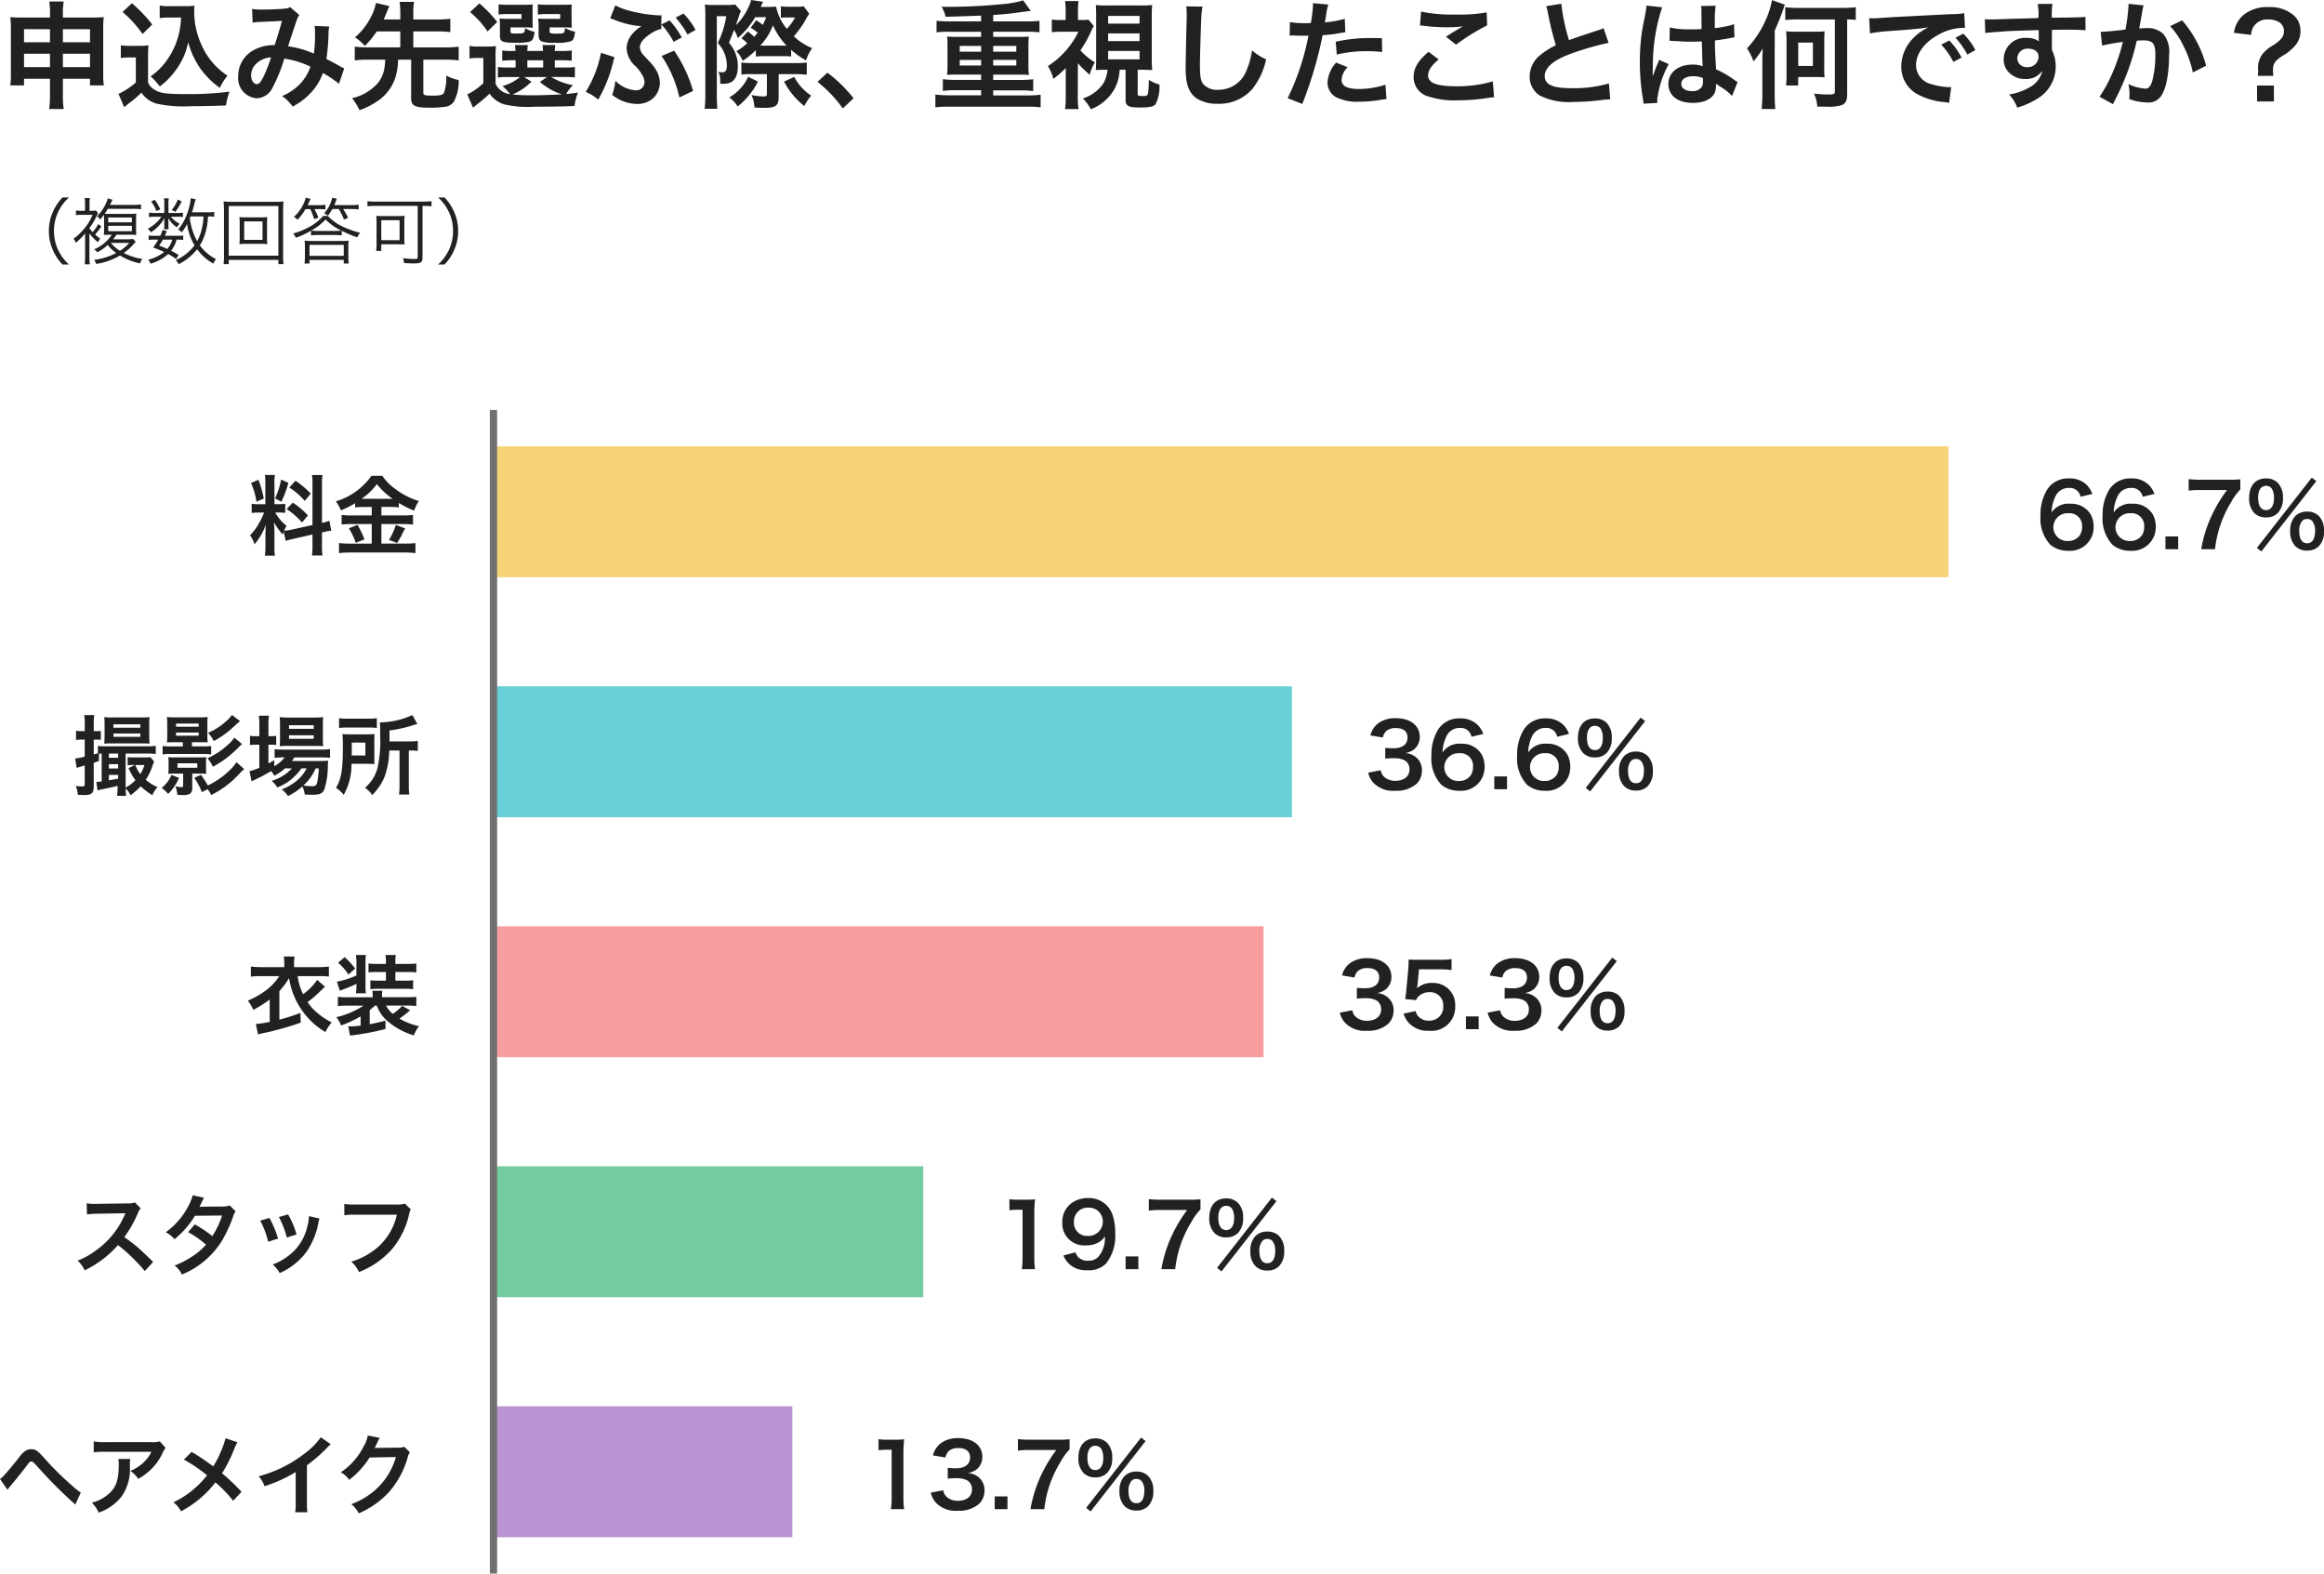<svg xmlns="http://www.w3.org/2000/svg" width="319.6" height="216.372" viewBox="0 0 319.6 216.372">
  <g id="s3_chart3" transform="translate(-5290.136 -4538)">
    <path id="パス_129" data-name="パス 129" d="M5.376.144a10.059,10.059,0,0,1-.1-1.56V-7.488a18.081,18.081,0,0,1,.1-1.98,8.727,8.727,0,0,1-1.224.06h-1.1a6.669,6.669,0,0,1-1.2-.072v1.524a10.672,10.672,0,0,1,1.236-.072H3.66v6.612a9.96,9.96,0,0,1-.1,1.56Zm3.66-2.268A3.169,3.169,0,0,0,9.708-.78,3.748,3.748,0,0,0,12.756.36a4.145,4.145,0,0,0,2.952-.972,2.541,2.541,0,0,0,.72-1.752,2.305,2.305,0,0,0-.576-1.656,2.525,2.525,0,0,0-1.716-.8A2.962,2.962,0,0,0,15.3-5.292a2.188,2.188,0,0,0,.828-1.764c0-1.56-1.3-2.568-3.3-2.568a3.9,3.9,0,0,0-2.352.66,2.982,2.982,0,0,0-1.14,1.716l1.716.288a1.763,1.763,0,0,1,.5-.924,2,2,0,0,1,1.308-.372c1.02,0,1.584.468,1.584,1.3,0,.924-.708,1.476-1.908,1.476a8.227,8.227,0,0,1-1.164-.06v1.488a10.247,10.247,0,0,1,1.284-.06,3.109,3.109,0,0,1,1.38.288,1.4,1.4,0,0,1,.672,1.26c0,.948-.756,1.56-1.944,1.56a2.266,2.266,0,0,1-1.452-.468,1.559,1.559,0,0,1-.564-.984ZM19.584.144V-1.608H17.832V.144Zm8.544-9.612a13.258,13.258,0,0,1-1.644.06H22.668a13.255,13.255,0,0,1-1.644-.084v1.584A11.459,11.459,0,0,1,22.6-7.992H26.3A19.831,19.831,0,0,0,24.2-4.5,17.937,17.937,0,0,0,22.752.144h1.9A15.456,15.456,0,0,1,26.88-6.348a8.166,8.166,0,0,1,1.248-1.728Zm2.28,9.432.612.492,7.56-9.672-.624-.48ZM37.32.336a2.209,2.209,0,0,0,1.62-.612,2.832,2.832,0,0,0,.7-2.076,2.821,2.821,0,0,0-.7-2.064,2.238,2.238,0,0,0-1.62-.612,2.287,2.287,0,0,0-1.632.612,2.84,2.84,0,0,0-.7,2.064,2.832,2.832,0,0,0,.7,2.076A2.218,2.218,0,0,0,37.32.336Zm0-4.344a.864.864,0,0,1,.768.372,2.119,2.119,0,0,1,.324,1.2c0,1.164-.372,1.764-1.092,1.764s-1.092-.6-1.092-1.7a2.087,2.087,0,0,1,.324-1.248A.835.835,0,0,1,37.32-4.008Zm-5.652-.216a2.209,2.209,0,0,0,1.62-.612,2.832,2.832,0,0,0,.7-2.076,2.821,2.821,0,0,0-.7-2.064,2.238,2.238,0,0,0-1.62-.612c-1.464,0-2.328,1-2.328,2.676a2.852,2.852,0,0,0,.7,2.076A2.218,2.218,0,0,0,31.668-4.224Zm0-4.344a.924.924,0,0,1,.876.54,2.634,2.634,0,0,1,.216,1.116c0,1.08-.4,1.68-1.092,1.68s-1.092-.6-1.092-1.7C30.576-7.98,30.972-8.568,31.668-8.568Z" transform="translate(5409.1 4745.373)" fill="#212121"/>
    <rect id="長方形_165" data-name="長方形 165" width="41.1" height="18" transform="translate(5358 4731.373)" fill="#bb92d2"/>
    <path id="パス_130" data-name="パス 130" d="M5.376.144a10.059,10.059,0,0,1-.1-1.56V-7.488a18.081,18.081,0,0,1,.1-1.98,8.727,8.727,0,0,1-1.224.06h-1.1a6.669,6.669,0,0,1-1.2-.072v1.524a10.672,10.672,0,0,1,1.236-.072H3.66v6.612a9.96,9.96,0,0,1-.1,1.56Zm3.9-1.884A3.4,3.4,0,0,0,10.26-.408a3.467,3.467,0,0,0,2.316.7,3.324,3.324,0,0,0,2.556-.912A6.05,6.05,0,0,0,16.4-4.788a7.688,7.688,0,0,0-.348-2.484,3.4,3.4,0,0,0-3.3-2.364,3.922,3.922,0,0,0-2.1.528,3.164,3.164,0,0,0-1.524,2.82A3,3,0,0,0,12.4-3.132a3.262,3.262,0,0,0,1.944-.552,2.343,2.343,0,0,0,.636-.684,3.943,3.943,0,0,1-.936,2.856,1.813,1.813,0,0,1-1.356.492,1.808,1.808,0,0,1-1.38-.492,1.993,1.993,0,0,1-.372-.66Zm3.36-2.688a1.792,1.792,0,0,1-1.908-1.92,1.881,1.881,0,0,1,1.956-1.968A1.9,1.9,0,0,1,14.7-6.384,1.968,1.968,0,0,1,12.636-4.428ZM19.584.144V-1.608H17.832V.144Zm8.544-9.612a13.258,13.258,0,0,1-1.644.06H22.668a13.255,13.255,0,0,1-1.644-.084v1.584A11.459,11.459,0,0,1,22.6-7.992H26.3A19.831,19.831,0,0,0,24.2-4.5,17.937,17.937,0,0,0,22.752.144h1.9A15.456,15.456,0,0,1,26.88-6.348a8.166,8.166,0,0,1,1.248-1.728Zm2.28,9.432.612.492,7.56-9.672-.624-.48ZM37.32.336a2.209,2.209,0,0,0,1.62-.612,2.832,2.832,0,0,0,.7-2.076,2.821,2.821,0,0,0-.7-2.064,2.238,2.238,0,0,0-1.62-.612,2.287,2.287,0,0,0-1.632.612,2.84,2.84,0,0,0-.7,2.064,2.832,2.832,0,0,0,.7,2.076A2.218,2.218,0,0,0,37.32.336Zm0-4.344a.864.864,0,0,1,.768.372,2.119,2.119,0,0,1,.324,1.2c0,1.164-.372,1.764-1.092,1.764s-1.092-.6-1.092-1.7a2.087,2.087,0,0,1,.324-1.248A.835.835,0,0,1,37.32-4.008Zm-5.652-.216a2.209,2.209,0,0,0,1.62-.612,2.832,2.832,0,0,0,.7-2.076,2.821,2.821,0,0,0-.7-2.064,2.238,2.238,0,0,0-1.62-.612c-1.464,0-2.328,1-2.328,2.676a2.852,2.852,0,0,0,.7,2.076A2.218,2.218,0,0,0,31.668-4.224Zm0-4.344a.924.924,0,0,1,.876.54,2.634,2.634,0,0,1,.216,1.116c0,1.08-.4,1.68-1.092,1.68s-1.092-.6-1.092-1.7C30.576-7.98,30.972-8.568,31.668-8.568Z" transform="translate(5427.1 4712.373)" fill="#212121"/>
    <rect id="長方形_165-2" data-name="長方形 165" width="59.1" height="18" transform="translate(5358 4698.373)" fill="#73cb9f"/>
    <path id="パス_131" data-name="パス 131" d="M.492-2.124A3.169,3.169,0,0,0,1.164-.78,3.748,3.748,0,0,0,4.212.36,4.145,4.145,0,0,0,7.164-.612a2.541,2.541,0,0,0,.72-1.752A2.305,2.305,0,0,0,7.308-4.02a2.525,2.525,0,0,0-1.716-.8,2.962,2.962,0,0,0,1.164-.468,2.188,2.188,0,0,0,.828-1.764c0-1.56-1.3-2.568-3.3-2.568a3.9,3.9,0,0,0-2.352.66A2.982,2.982,0,0,0,.792-7.248l1.716.288a1.763,1.763,0,0,1,.5-.924A2,2,0,0,1,4.32-8.256c1.02,0,1.584.468,1.584,1.3C5.9-6.036,5.2-5.484,4-5.484a8.227,8.227,0,0,1-1.164-.06v1.488a10.247,10.247,0,0,1,1.284-.06,3.109,3.109,0,0,1,1.38.288,1.4,1.4,0,0,1,.672,1.26c0,.948-.756,1.56-1.944,1.56a2.266,2.266,0,0,1-1.452-.468,1.559,1.559,0,0,1-.564-.984Zm8.76.132a3.54,3.54,0,0,0,.756,1.308A3.512,3.512,0,0,0,12.744.36a3.262,3.262,0,0,0,3.612-3.42A2.95,2.95,0,0,0,15.5-5.316a3.083,3.083,0,0,0-2.34-.9,2.952,2.952,0,0,0-2.052.732q.054-.36.072-.5l.192-2.1H14.2a11.511,11.511,0,0,1,1.656.1V-9.5a9.137,9.137,0,0,1-1.668.1H11.232c-.636,0-.912-.012-1.272-.036-.012.6-.036,1.008-.048,1.224L9.636-5.244c-.024.336-.036.4-.156,1.248l1.5.144a1.376,1.376,0,0,1,.36-.54,2.11,2.11,0,0,1,1.488-.552,1.789,1.789,0,0,1,1.884,1.932,1.861,1.861,0,0,1-1.968,1.98,1.818,1.818,0,0,1-1.476-.612,1.643,1.643,0,0,1-.36-.7ZM19.584.144V-1.608H17.832V.144ZM20.82-2.124A3.169,3.169,0,0,0,21.492-.78,3.748,3.748,0,0,0,24.54.36a4.144,4.144,0,0,0,2.952-.972,2.541,2.541,0,0,0,.72-1.752,2.305,2.305,0,0,0-.576-1.656,2.525,2.525,0,0,0-1.716-.8,2.962,2.962,0,0,0,1.164-.468,2.188,2.188,0,0,0,.828-1.764c0-1.56-1.3-2.568-3.3-2.568a3.9,3.9,0,0,0-2.352.66,2.982,2.982,0,0,0-1.14,1.716l1.716.288a1.763,1.763,0,0,1,.5-.924,2,2,0,0,1,1.308-.372c1.02,0,1.584.468,1.584,1.3,0,.924-.708,1.476-1.908,1.476a8.227,8.227,0,0,1-1.164-.06v1.488a10.247,10.247,0,0,1,1.284-.06,3.109,3.109,0,0,1,1.38.288,1.4,1.4,0,0,1,.672,1.26c0,.948-.756,1.56-1.944,1.56A2.266,2.266,0,0,1,23.1-1.476a1.559,1.559,0,0,1-.564-.984ZM30.408-.036l.612.492,7.56-9.672-.624-.48ZM37.32.336a2.209,2.209,0,0,0,1.62-.612,2.832,2.832,0,0,0,.7-2.076,2.821,2.821,0,0,0-.7-2.064,2.238,2.238,0,0,0-1.62-.612,2.287,2.287,0,0,0-1.632.612,2.84,2.84,0,0,0-.7,2.064,2.832,2.832,0,0,0,.7,2.076A2.218,2.218,0,0,0,37.32.336Zm0-4.344a.864.864,0,0,1,.768.372,2.119,2.119,0,0,1,.324,1.2c0,1.164-.372,1.764-1.092,1.764s-1.092-.6-1.092-1.7a2.087,2.087,0,0,1,.324-1.248A.835.835,0,0,1,37.32-4.008Zm-5.652-.216a2.209,2.209,0,0,0,1.62-.612,2.832,2.832,0,0,0,.7-2.076,2.821,2.821,0,0,0-.7-2.064,2.238,2.238,0,0,0-1.62-.612c-1.464,0-2.328,1-2.328,2.676a2.852,2.852,0,0,0,.7,2.076A2.218,2.218,0,0,0,31.668-4.224Zm0-4.344a.924.924,0,0,1,.876.54,2.634,2.634,0,0,1,.216,1.116c0,1.08-.4,1.68-1.092,1.68s-1.092-.6-1.092-1.7C30.576-7.98,30.972-8.568,31.668-8.568Z" transform="translate(5473.9 4679.373)" fill="#212121"/>
    <rect id="長方形_165-3" data-name="長方形 165" width="105.9" height="18" transform="translate(5358 4665.373)" fill="#f99e9e"/>
    <path id="パス_132" data-name="パス 132" d="M.492-2.124A3.169,3.169,0,0,0,1.164-.78,3.748,3.748,0,0,0,4.212.36,4.145,4.145,0,0,0,7.164-.612a2.541,2.541,0,0,0,.72-1.752A2.305,2.305,0,0,0,7.308-4.02a2.525,2.525,0,0,0-1.716-.8,2.962,2.962,0,0,0,1.164-.468,2.188,2.188,0,0,0,.828-1.764c0-1.56-1.3-2.568-3.3-2.568a3.9,3.9,0,0,0-2.352.66A2.982,2.982,0,0,0,.792-7.248l1.716.288a1.763,1.763,0,0,1,.5-.924A2,2,0,0,1,4.32-8.256c1.02,0,1.584.468,1.584,1.3C5.9-6.036,5.2-5.484,4-5.484a8.227,8.227,0,0,1-1.164-.06v1.488a10.247,10.247,0,0,1,1.284-.06,3.109,3.109,0,0,1,1.38.288,1.4,1.4,0,0,1,.672,1.26c0,.948-.756,1.56-1.944,1.56a2.266,2.266,0,0,1-1.452-.468,1.559,1.559,0,0,1-.564-.984ZM16.32-7.452a3.464,3.464,0,0,0-.756-1.224,3.306,3.306,0,0,0-2.46-.912A3.408,3.408,0,0,0,10.176-8.16a6.536,6.536,0,0,0-.984,3.708,5.26,5.26,0,0,0,1.392,4.02A3.78,3.78,0,0,0,13.02.36,3.232,3.232,0,0,0,16.5-2.88a3.447,3.447,0,0,0-.432-1.8,3.121,3.121,0,0,0-2.784-1.428,2.785,2.785,0,0,0-2.568,1.2,5.277,5.277,0,0,1,.492-2.124A1.994,1.994,0,0,1,13.092-8.28,1.51,1.51,0,0,1,14.7-7.068ZM13.008-4.8a1.732,1.732,0,0,1,1.9,1.884,2.047,2.047,0,0,1-.276,1.092,1.909,1.909,0,0,1-1.644.84,1.9,1.9,0,0,1-2.028-1.9A1.936,1.936,0,0,1,13.008-4.8ZM19.584.144V-1.608H17.832V.144Zm8.52-7.6a3.464,3.464,0,0,0-.756-1.224,3.306,3.306,0,0,0-2.46-.912A3.408,3.408,0,0,0,21.96-8.16a6.536,6.536,0,0,0-.984,3.708,5.26,5.26,0,0,0,1.392,4.02A3.78,3.78,0,0,0,24.8.36a3.232,3.232,0,0,0,3.48-3.24,3.447,3.447,0,0,0-.432-1.8,3.121,3.121,0,0,0-2.784-1.428,2.785,2.785,0,0,0-2.568,1.2,5.277,5.277,0,0,1,.492-2.124A1.994,1.994,0,0,1,24.876-8.28a1.51,1.51,0,0,1,1.608,1.212ZM24.792-4.8a1.732,1.732,0,0,1,1.9,1.884,2.047,2.047,0,0,1-.276,1.092,1.909,1.909,0,0,1-1.644.84,1.9,1.9,0,0,1-2.028-1.9A1.936,1.936,0,0,1,24.792-4.8ZM30.408-.036l.612.492,7.56-9.672-.624-.48ZM37.32.336a2.209,2.209,0,0,0,1.62-.612,2.832,2.832,0,0,0,.7-2.076,2.821,2.821,0,0,0-.7-2.064,2.238,2.238,0,0,0-1.62-.612,2.287,2.287,0,0,0-1.632.612,2.84,2.84,0,0,0-.7,2.064,2.832,2.832,0,0,0,.7,2.076A2.218,2.218,0,0,0,37.32.336Zm0-4.344a.864.864,0,0,1,.768.372,2.119,2.119,0,0,1,.324,1.2c0,1.164-.372,1.764-1.092,1.764s-1.092-.6-1.092-1.7a2.087,2.087,0,0,1,.324-1.248A.835.835,0,0,1,37.32-4.008Zm-5.652-.216a2.209,2.209,0,0,0,1.62-.612,2.832,2.832,0,0,0,.7-2.076,2.821,2.821,0,0,0-.7-2.064,2.238,2.238,0,0,0-1.62-.612c-1.464,0-2.328,1-2.328,2.676a2.852,2.852,0,0,0,.7,2.076A2.218,2.218,0,0,0,31.668-4.224Zm0-4.344a.924.924,0,0,1,.876.54,2.634,2.634,0,0,1,.216,1.116c0,1.08-.4,1.68-1.092,1.68s-1.092-.6-1.092-1.7C30.576-7.98,30.972-8.568,31.668-8.568Z" transform="translate(5477.8 4646.373)" fill="#212121"/>
    <rect id="長方形_165-4" data-name="長方形 165" width="109.8" height="18" transform="translate(5358 4632.373)" fill="#67cfd7"/>
    <path id="パス_133" data-name="パス 133" d="M7.776-7.452A3.464,3.464,0,0,0,7.02-8.676a3.306,3.306,0,0,0-2.46-.912A3.408,3.408,0,0,0,1.632-8.16,6.536,6.536,0,0,0,.648-4.452,5.26,5.26,0,0,0,2.04-.432,3.78,3.78,0,0,0,4.476.36a3.232,3.232,0,0,0,3.48-3.24,3.447,3.447,0,0,0-.432-1.8A3.121,3.121,0,0,0,4.74-6.108a2.785,2.785,0,0,0-2.568,1.2,5.277,5.277,0,0,1,.492-2.124A1.994,1.994,0,0,1,4.548-8.28,1.51,1.51,0,0,1,6.156-7.068ZM4.464-4.8a1.732,1.732,0,0,1,1.9,1.884,2.047,2.047,0,0,1-.276,1.092,1.909,1.909,0,0,1-1.644.84,1.9,1.9,0,0,1-2.028-1.9A1.936,1.936,0,0,1,4.464-4.8ZM16.32-7.452a3.464,3.464,0,0,0-.756-1.224,3.306,3.306,0,0,0-2.46-.912A3.408,3.408,0,0,0,10.176-8.16a6.536,6.536,0,0,0-.984,3.708,5.26,5.26,0,0,0,1.392,4.02A3.78,3.78,0,0,0,13.02.36,3.232,3.232,0,0,0,16.5-2.88a3.447,3.447,0,0,0-.432-1.8,3.121,3.121,0,0,0-2.784-1.428,2.785,2.785,0,0,0-2.568,1.2,5.277,5.277,0,0,1,.492-2.124A1.994,1.994,0,0,1,13.092-8.28,1.51,1.51,0,0,1,14.7-7.068ZM13.008-4.8a1.732,1.732,0,0,1,1.9,1.884,2.047,2.047,0,0,1-.276,1.092,1.909,1.909,0,0,1-1.644.84,1.9,1.9,0,0,1-2.028-1.9A1.936,1.936,0,0,1,13.008-4.8ZM19.584.144V-1.608H17.832V.144Zm8.544-9.612a13.258,13.258,0,0,1-1.644.06H22.668a13.255,13.255,0,0,1-1.644-.084v1.584A11.459,11.459,0,0,1,22.6-7.992H26.3A19.831,19.831,0,0,0,24.2-4.5,17.937,17.937,0,0,0,22.752.144h1.9A15.456,15.456,0,0,1,26.88-6.348a8.166,8.166,0,0,1,1.248-1.728Zm2.28,9.432.612.492,7.56-9.672-.624-.48ZM37.32.336a2.209,2.209,0,0,0,1.62-.612,2.832,2.832,0,0,0,.7-2.076,2.821,2.821,0,0,0-.7-2.064,2.238,2.238,0,0,0-1.62-.612,2.287,2.287,0,0,0-1.632.612,2.84,2.84,0,0,0-.7,2.064,2.832,2.832,0,0,0,.7,2.076A2.218,2.218,0,0,0,37.32.336Zm0-4.344a.864.864,0,0,1,.768.372,2.119,2.119,0,0,1,.324,1.2c0,1.164-.372,1.764-1.092,1.764s-1.092-.6-1.092-1.7a2.087,2.087,0,0,1,.324-1.248A.835.835,0,0,1,37.32-4.008Zm-5.652-.216a2.209,2.209,0,0,0,1.62-.612,2.832,2.832,0,0,0,.7-2.076,2.821,2.821,0,0,0-.7-2.064,2.238,2.238,0,0,0-1.62-.612c-1.464,0-2.328,1-2.328,2.676a2.852,2.852,0,0,0,.7,2.076A2.218,2.218,0,0,0,31.668-4.224Zm0-4.344a.924.924,0,0,1,.876.54,2.634,2.634,0,0,1,.216,1.116c0,1.08-.4,1.68-1.092,1.68s-1.092-.6-1.092-1.7C30.576-7.98,30.972-8.568,31.668-8.568Z" transform="translate(5570.1 4613.373)" fill="#212121"/>
    <rect id="長方形_165-5" data-name="長方形 165" width="200.1" height="18" transform="translate(5358 4599.373)" fill="#f7d378"/>
    <path id="パス_128" data-name="パス 128" d="M-56.844-2.532c.168-.216.228-.3.408-.5.84-1.008,1.644-2,2.148-2.676s.54-.7.732-.7.2,0,.972.84A61.391,61.391,0,0,0-47.508-.492l.756-1.644a9.832,9.832,0,0,1-1.14-.9,43.521,43.521,0,0,1-3.888-3.84c-.912-1.032-1.2-1.224-1.788-1.224a1.439,1.439,0,0,0-.816.24,3.606,3.606,0,0,0-.9.948c-.624.8-1.8,2.2-2.148,2.544a2.151,2.151,0,0,1-.432.36ZM-35.892-9.18a3.3,3.3,0,0,1-1.164.108H-43.32a9.567,9.567,0,0,1-1.656-.1v1.5a11.535,11.535,0,0,1,1.632-.072h6.3a4.976,4.976,0,0,1-1.14,1.524,5.565,5.565,0,0,1-1.752,1.1,4.056,4.056,0,0,1,1.08,1.092,7.506,7.506,0,0,0,1.44-1,7.615,7.615,0,0,0,1.848-2.412,3.335,3.335,0,0,1,.48-.84Zm-5.7,2.424a3.039,3.039,0,0,1,.06.72c0,2.268-.384,3.3-1.608,4.272a5.533,5.533,0,0,1-2.1,1.02A4.236,4.236,0,0,1-44.292.624a6.934,6.934,0,0,0,3.1-2.16,6.5,6.5,0,0,0,1.188-4.248,5.509,5.509,0,0,1,.048-.972Zm14.748-2.856a14.667,14.667,0,0,1-1.692,3.864c-.1-.06-.1-.06-1-.708-.588-.42-1.1-.756-1.98-1.272l-1.056,1.056a21.513,21.513,0,0,1,3.18,2.16A12.222,12.222,0,0,1-30.912-2.88,12.212,12.212,0,0,1-34.02-.8,3.719,3.719,0,0,1-32.964.444a15.237,15.237,0,0,0,2.856-1.98,13.761,13.761,0,0,0,1.872-2A17.849,17.849,0,0,1-25.8-1.008l1.152-1.236a28.774,28.774,0,0,0-2.676-2.544,19.983,19.983,0,0,0,1.692-3.4,7.329,7.329,0,0,1,.42-.864Zm13.092-.132A9.6,9.6,0,0,1-15.984-7.5a17.525,17.525,0,0,1-6.3,3.12,4.514,4.514,0,0,1,.8,1.368A19.443,19.443,0,0,0-17.2-4.956V-.732a6.75,6.75,0,0,1-.072,1.3h1.68a9.078,9.078,0,0,1-.06-1.332V-5.892a21.22,21.22,0,0,0,2.832-2.472,4.943,4.943,0,0,1,.444-.42ZM-2.268-8.436a2.126,2.126,0,0,1-.876.12l-2.628.036c-.228,0-.42.012-.576.024a2.83,2.83,0,0,0,.192-.384L-6-8.952a2.422,2.422,0,0,1,.156-.336,2.454,2.454,0,0,1,.2-.372l-1.644-.324A4.479,4.479,0,0,1-7.9-8.4,9.231,9.231,0,0,1-11-4.92,3.188,3.188,0,0,1-9.84-3.888,11.745,11.745,0,0,0-7.032-6.96l3.612-.06a9.5,9.5,0,0,1-3.5,5.064A10.807,10.807,0,0,1-9.552-.54,3.7,3.7,0,0,1-8.532.72,12.123,12.123,0,0,0-4.26-2.328,12.447,12.447,0,0,0-1.8-6.96a2.257,2.257,0,0,1,.3-.72Z" transform="translate(5348 4745.373)" fill="#212121"/>
    <path id="パス_127" data-name="パス 127" d="M-36.8-.852c-1.452-1.4-1.452-1.4-1.752-1.668a18.6,18.6,0,0,0-2.22-1.74A15.893,15.893,0,0,0-38.9-7.572a2.308,2.308,0,0,1,.384-.648l-.792-.816A2.6,2.6,0,0,1-40.38-8.9l-4.224.06h-.288a5.252,5.252,0,0,1-1.056-.072L-45.9-7.38a9.457,9.457,0,0,1,1.308-.1c3.78-.06,3.78-.06,3.972-.072l-.132.312a11.567,11.567,0,0,1-4.032,4.884,9.907,9.907,0,0,1-2.4,1.32A4.814,4.814,0,0,1-46.212.3,14.261,14.261,0,0,0-41.64-3.168,23.068,23.068,0,0,1-37.956.4Zm10.536-7.764a3.15,3.15,0,0,1-1.056.144c-2.928.024-2.928.024-3.12.048A5.979,5.979,0,0,0-30.156-9a6.322,6.322,0,0,1,.36-.672l-1.56-.348a7.316,7.316,0,0,1-.7,1.668,10.316,10.316,0,0,1-3.012,3.42,3.809,3.809,0,0,1,1.2.96A12.415,12.415,0,0,0-31.056-7.2l3.732-.036A11.465,11.465,0,0,1-28.668-4.4,15.62,15.62,0,0,0-31.08-6.012l-.912,1.068a13.585,13.585,0,0,1,2.46,1.716A8.711,8.711,0,0,1-31.5-1.56a12.094,12.094,0,0,1-2.34,1.2,3.809,3.809,0,0,1,1,1.236,11.718,11.718,0,0,0,5.472-4.584,20.127,20.127,0,0,0,1.536-3.3,2.15,2.15,0,0,1,.372-.8Zm4.188,2.088a12.005,12.005,0,0,1,1.092,2.9l1.356-.432A13.842,13.842,0,0,0-20.808-6.9Zm2.568-.5a13.2,13.2,0,0,1,1.092,2.82l1.332-.42a11.789,11.789,0,0,0-1.164-2.76Zm4.128-.12a5.323,5.323,0,0,1-.216,1.38,6.9,6.9,0,0,1-2.724,4.164,7.784,7.784,0,0,1-2.04,1.1A4.359,4.359,0,0,1-19.4.684a9.211,9.211,0,0,0,3.66-2.892,10.244,10.244,0,0,0,1.656-4,2.526,2.526,0,0,1,.168-.612Zm13.2-1.716a4.386,4.386,0,0,1-1.284.12H-8.976a8.453,8.453,0,0,1-1.536-.084v1.56A9.526,9.526,0,0,1-9-7.344h5.712A8.314,8.314,0,0,1-6.924-2.112,9.763,9.763,0,0,1-9.552-.888,4.416,4.416,0,0,1-8.5.54,11.684,11.684,0,0,0-4.032-2.52a11.28,11.28,0,0,0,2.46-5.028,1.8,1.8,0,0,1,.2-.54Z" transform="translate(5348 4712.373)" fill="#212121"/>
    <path id="パス_126" data-name="パス 126" d="M-14.244-6.636a7.627,7.627,0,0,1-1.944,1.968,8.236,8.236,0,0,1-.744-2.484h2.808a11.693,11.693,0,0,1,1.488.06v-1.38a10.311,10.311,0,0,1-1.512.084h-3.276v-.54a5.065,5.065,0,0,1,.072-.924H-18.84a5.305,5.305,0,0,1,.072.912v.552H-21.84a11.052,11.052,0,0,1-1.524-.084V-7.08a11.988,11.988,0,0,1,1.488-.072h2.412a7.277,7.277,0,0,1-1.728,1.884A11.8,11.8,0,0,1-23.784-3.78a6.144,6.144,0,0,1,.756,1.272,17.223,17.223,0,0,0,2.256-1.428V-.864a14.427,14.427,0,0,1-1.908.3l.3,1.428a5.434,5.434,0,0,1,.636-.156A40.133,40.133,0,0,0-16.512-.756l-.036-1.332a29.284,29.284,0,0,1-2.892.924V-5.1a11.8,11.8,0,0,0,1.332-1.776,10.383,10.383,0,0,0,2.424,5.268A10.218,10.218,0,0,0-13.116.54a6.874,6.874,0,0,1,.864-1.332A9.352,9.352,0,0,1-14.28-2.148a6.169,6.169,0,0,1-1.284-1.44A13.173,13.173,0,0,0-14.2-4.716c.72-.684.72-.684.84-.8.1-.1.1-.1.192-.18Zm8.2,3.54A5.047,5.047,0,0,0-4.62-1.008,9.843,9.843,0,0,0-.948,1a4.709,4.709,0,0,1,.7-1.272A9.01,9.01,0,0,1-2.928-1.308,13.845,13.845,0,0,0-1.464-2.46l-1.1-.6A6.171,6.171,0,0,1-3.852-1.968,3.72,3.72,0,0,1-4.776-3.1H-1.92a10.188,10.188,0,0,1,1.308.06V-4.308a11.546,11.546,0,0,1-1.3.06h-3.42v-.18a3.927,3.927,0,0,1,.048-.708H-6.66a4.044,4.044,0,0,1,.048.7v.192h-3.432a10.542,10.542,0,0,1-1.356-.06v1.272a10.075,10.075,0,0,1,1.308-.06h2.22a11.324,11.324,0,0,1-3.744,1.584,4.784,4.784,0,0,1,.672,1.14A15.908,15.908,0,0,0-8.268-1.62V-.348c-.5.06-.972.1-1.2.1h-.5l.24,1.272A36.155,36.155,0,0,0-4.848.12V-1.032c-.492.144-1.38.348-2.172.492V-2.472c.348-.288.492-.408.72-.624Zm-2.8-2.784a6.8,6.8,0,0,1-.072,1.092h1.368A6.93,6.93,0,0,1-7.6-5.88V-9.048a5.233,5.233,0,0,1,.06-1.008h-1.38a6,6,0,0,1,.072,1.008v1.812a12.332,12.332,0,0,1-2.688.852l.408,1.236c.264-.108.312-.12.672-.252.72-.276,1.116-.444,1.608-.684Zm4.056-1.836v1.188H-5.832a8.8,8.8,0,0,1-1.1-.048v1.224a10.276,10.276,0,0,1,1.176-.06h3.612a6.2,6.2,0,0,1,1.092.06V-6.588a6.848,6.848,0,0,1-1.128.06H-3.492V-7.716h1.68a7.866,7.866,0,0,1,1.2.06V-8.892a8.159,8.159,0,0,1-1.2.06h-1.68v-.3a4.712,4.712,0,0,1,.06-.924H-4.86a4.1,4.1,0,0,1,.072.948v.276H-6a7.981,7.981,0,0,1-1.188-.06v1.236A8.179,8.179,0,0,1-6-7.716ZM-11.376-9a7.815,7.815,0,0,1,1.44,1.632l.912-.828a10.619,10.619,0,0,0-1.44-1.56Z" transform="translate(5348 4679.373)" fill="#212121"/>
    <path id="パス_125" data-name="パス 125" d="M-46.212-6.672v2.34a6.937,6.937,0,0,1-1.32.252l.216,1.3c.228-.084.276-.1,1.1-.336V-.564c0,.276-.048.324-.288.324a7.227,7.227,0,0,1-.936-.06A4.144,4.144,0,0,1-47.16.912c.336.024.636.036.816.036,1.08,0,1.368-.24,1.368-1.164V-3.48c.276-.1.384-.132.72-.252v-1c.132-.012.2-.012.372-.024V-.924a5.453,5.453,0,0,1-.648.06h-.084l.168,1.176c.156-.048.432-.108.7-.168.792-.156,1.632-.336,2.052-.456v.144a10.45,10.45,0,0,1-.06,1.224h1.236a7.429,7.429,0,0,1-.06-1.008,3.285,3.285,0,0,1,.672.924A9.251,9.251,0,0,0-38.52-.252,10.446,10.446,0,0,0-36.912.972,3.88,3.88,0,0,1-36.2-.144a6.039,6.039,0,0,1-1.62-1.008,7.873,7.873,0,0,0,.96-2.016c.084-.24.108-.276.192-.48l-.5-.612a6.427,6.427,0,0,1-.8.036h-1.452a8.547,8.547,0,0,1-.888-.036v1.116a5.246,5.246,0,0,1,.744-.036h.24l-.864.42a8.124,8.124,0,0,0,.948,1.668A6.1,6.1,0,0,1-40.584-.06V-4.752h2.976a7.441,7.441,0,0,1,1.164.06V-5.808a10.2,10.2,0,0,1-1.212.06h-5.652a7.18,7.18,0,0,1-1.092-.06v1.02c-.216.06-.288.084-.576.156v-2.04h.36A5.233,5.233,0,0,1-44-6.636V-7.872a4.8,4.8,0,0,1-.612.036h-.36V-8.82a6.569,6.569,0,0,1,.072-1.224h-1.38a6.791,6.791,0,0,1,.072,1.236v.972h-.372a4.322,4.322,0,0,1-.828-.06v1.284a4.67,4.67,0,0,1,.816-.06Zm3.324,4.848h1.272v.516c-.54.108-.552.108-1.272.228Zm0-.876v-.6h1.272v.6Zm0-1.476v-.576h1.272v.576Zm4.872,1a4.136,4.136,0,0,1-.552,1.248,4.87,4.87,0,0,1-.684-1.248Zm-.348-2.976c.432,0,.78.012,1.068.036-.036-.348-.048-.816-.048-1.212V-8.724A9.118,9.118,0,0,1-37.3-9.768a8.954,8.954,0,0,1-1.14.048h-3.948a9.076,9.076,0,0,1-1.14-.048,9.223,9.223,0,0,1,.048,1V-7.32c0,.372-.012.852-.048,1.2.3-.024.648-.036,1.092-.036Zm-3.9-2.628h3.7v.468h-3.7Zm0,1.26h3.7v.468h-3.7ZM-29.316.144a4.732,4.732,0,0,1,.5.8A12.826,12.826,0,0,0-24.948-1.98c.24-.252.24-.252.66-.648l-1.056-.936a6.087,6.087,0,0,1-.96,1.128A10.914,10.914,0,0,1-29.28-.372c-.36-.612-.576-.936-.936-1.452l-.924.408A10.425,10.425,0,0,1-30.1.552Zm-3.4-6.456v.576h-1.572A7.568,7.568,0,0,1-35.5-5.8v1.164a8.042,8.042,0,0,1,1.212-.06h4.26a7.962,7.962,0,0,1,1.2.06V-5.8a7.4,7.4,0,0,1-1.2.06h-1.44v-.576h1.128c.456,0,.852.012,1.044.024a6.837,6.837,0,0,1-.048-.96V-8.76a6.621,6.621,0,0,1,.048-1.02,10.909,10.909,0,0,1-1.188.048h-3.264a9.9,9.9,0,0,1-1.164-.048,7.97,7.97,0,0,1,.048,1.008v1.524a8.159,8.159,0,0,1-.048.96c.2-.012.54-.024,1.044-.024Zm-.936-2.568h3.108v.432h-3.108Zm0,1.236h3.108v.432h-3.108ZM-32.676-2v1.62c0,.192-.048.24-.252.24a3.357,3.357,0,0,1-.816-.12A4.648,4.648,0,0,1-33.468.924c.336.012.492.024.66.024a2.017,2.017,0,0,0,1.08-.18.915.915,0,0,0,.3-.8V-2h1.02a8.284,8.284,0,0,1,.912.036,6.884,6.884,0,0,1-.036-.72V-3.54a7.054,7.054,0,0,1,.036-.72,7.7,7.7,0,0,1-.912.036h-3.408a7.845,7.845,0,0,1-.912-.036,4.631,4.631,0,0,1,.048.72v.852a4.631,4.631,0,0,1-.048.72A8.693,8.693,0,0,1-33.8-2Zm-.78-1.416h2.724v.612h-2.724Zm-.828,1.6A4.415,4.415,0,0,1-35.628-.036a5.4,5.4,0,0,1,.888.828,6.639,6.639,0,0,0,1.488-2.2Zm8.316-8.244a5.11,5.11,0,0,1-.9.948,8.522,8.522,0,0,1-2.376,1.5,5.327,5.327,0,0,1,.78,1.14,12.308,12.308,0,0,0,2.7-1.944c.576-.516.876-.78.912-.8Zm.324,3.108a4.34,4.34,0,0,1-.9,1.008,10.348,10.348,0,0,1-2.784,1.836,4.955,4.955,0,0,1,.744,1.164,13.952,13.952,0,0,0,3.54-2.688c.18-.18.324-.312.468-.432Zm7.92,4.248A6.231,6.231,0,0,1-20.508-1a2.967,2.967,0,0,1,.768.912,7.226,7.226,0,0,0,3.324-2.628h.72a5.356,5.356,0,0,1-1.248,1.6A7.332,7.332,0,0,1-19.128.18a3.27,3.27,0,0,1,.864.912,8.63,8.63,0,0,0,1.98-1.32,2.9,2.9,0,0,1,.324,1.1c.468.024.684.036,1.008.036,1.056,0,1.44-.156,1.68-.708A10.432,10.432,0,0,0-12.78-3.06a6.974,6.974,0,0,1,.048-.708c-.348.024-.576.036-1.164.036h-3.816a4.292,4.292,0,0,0,.324-.492h3.672a11.741,11.741,0,0,1,1.236.048v-1.2a7.956,7.956,0,0,1-1.248.072h-5.244a6.671,6.671,0,0,1-1.128-.06v1.2a8.586,8.586,0,0,1,1.116-.06h.264a4.739,4.739,0,0,1-1.428,1.212V-3.84c-.384.216-.48.276-.8.444v-2.58h.228a6.212,6.212,0,0,1,.84.048v-1.26a5.15,5.15,0,0,1-.852.048h-.216V-8.616A8.084,8.084,0,0,1-20.88-9.96h-1.392A9.462,9.462,0,0,1-22.2-8.628V-7.14h-.336a5.385,5.385,0,0,1-.948-.06v1.284a5.846,5.846,0,0,1,.936-.06h.348V-2.8a8.657,8.657,0,0,1-1.356.48l.3,1.4a.543.543,0,0,1,.12-.06,1.412,1.412,0,0,0,.156-.1,22.6,22.6,0,0,0,2.388-1.26,2.763,2.763,0,0,1,.456.636,6.907,6.907,0,0,0,1.476-1.02Zm3.708,0A14.6,14.6,0,0,1-14.22-.9c-.108.516-.24.636-.684.636a8.392,8.392,0,0,1-1.236-.1,6.705,6.705,0,0,0,1.68-2.352Zm-.492-3.1c.48,0,.84.012,1.092.036a9.294,9.294,0,0,1-.048-1.152V-8.58a9.712,9.712,0,0,1,.048-1.188,9.04,9.04,0,0,1-1.284.06h-3.492a8.44,8.44,0,0,1-1.212-.06,9.336,9.336,0,0,1,.048,1.092v1.752A10.714,10.714,0,0,1-19.4-5.76a8.674,8.674,0,0,1,1.1-.048ZM-18.12-8.652h3.4v.5h-3.4Zm0,1.38h3.4v.492h-3.4Zm15.2,2.1v4.74A9.556,9.556,0,0,1-2.988.876h1.416a7.459,7.459,0,0,1-.072-1.3V-5.172h.18a6.684,6.684,0,0,1,1.056.06V-6.5a6.091,6.091,0,0,1-1.164.072H-4.3v-1.5A18.42,18.42,0,0,0-1.02-8.664,5.057,5.057,0,0,1-.468-8.82l-.684-1.224A11.239,11.239,0,0,1-5.628-9.036c.036.4.048.768.048,1.9A17.064,17.064,0,0,1-5.964-2.7a5.483,5.483,0,0,1-1.7,2.652,3.928,3.928,0,0,1,1,1A9.238,9.238,0,0,0-5.9.048,6.594,6.594,0,0,0-4.86-1.9a11.331,11.331,0,0,0,.528-3.276Zm-8.316-3.1a8.42,8.42,0,0,1,1.224-.06h2.724a8,8,0,0,1,1.248.06V-9.612a8.221,8.221,0,0,1-1.308.06H-9.936a9.023,9.023,0,0,1-1.3-.06Zm4.848,1.92q0-.7.036-1.08c-.372.024-.66.036-1.212.036H-9.5c-.576,0-.876-.012-1.272-.036a14.863,14.863,0,0,1,.06,1.668c0,3.24-.2,4.464-.948,5.736A3.779,3.779,0,0,1-10.6.924,8.35,8.35,0,0,0-9.528-3.348h1.992c.66.012,1.056.024,1.176.024-.024-.3-.024-.432-.024-.96ZM-9.5-4.488c.012-.348.012-.456.012-.912v-.864H-7.62v1.776Z" transform="translate(5348 4646.373)" fill="#212121"/>
    <path id="パス_124" data-name="パス 124" d="M-18.576-1c.264-.084.612-.18,1.14-.3l2.544-.576V-.42a8.7,8.7,0,0,1-.072,1.428h1.452a8.8,8.8,0,0,1-.072-1.416V-2.16l.12-.024A8.766,8.766,0,0,1-12.312-2.4l-.252-1.368a7.318,7.318,0,0,1-1.02.3V-8.676a8.482,8.482,0,0,1,.072-1.38h-1.452a8.212,8.212,0,0,1,.072,1.392V-3.18l-2.808.624a8.036,8.036,0,0,1-1.1.168,7,7,0,0,1,.336-.672A6.373,6.373,0,0,1-20.016-4.9h.432a6.979,6.979,0,0,1,.948.048V-6.1a6.077,6.077,0,0,1-.924.048h-.564V-8.9a7.164,7.164,0,0,1,.06-1.164h-1.368a7.425,7.425,0,0,1,.06,1.176v2.844h-.8a5.959,5.959,0,0,1-1.08-.06v1.272a6.209,6.209,0,0,1,1.08-.06h.624a10.118,10.118,0,0,1-.636,1.356,7.891,7.891,0,0,1-1.3,1.776,3.615,3.615,0,0,1,.612,1.236,8.289,8.289,0,0,0,1.56-2.7c-.024.4-.048.96-.048,1.44V-.24a7.77,7.77,0,0,1-.084,1.272h1.392a7.1,7.1,0,0,1-.072-1.248V-2.2c0-.384-.012-.552-.072-1.368a8.877,8.877,0,0,0,1.212,1.692c.06-.192.072-.252.132-.408ZM-23.34-8.952A9.683,9.683,0,0,1-22.6-6.384l1.008-.432a14.6,14.6,0,0,0-.732-2.592Zm4.128-.48A9.982,9.982,0,0,1-20.04-6.84l.876.456a14.522,14.522,0,0,0,.96-2.6Zm1.14,1.092a10.137,10.137,0,0,1,2.124,1.848l.816-1.008a11.656,11.656,0,0,0-2.1-1.764Zm-.372,2.964a10.5,10.5,0,0,1,2.112,1.848l.816-.972A10.949,10.949,0,0,0-17.6-6.264Zm11.7-.288V-4.5H-9.576a8.857,8.857,0,0,1-1.308-.072V-3.24a9.859,9.859,0,0,1,1.3-.072h2.844V-.624H-9.756A12.967,12.967,0,0,1-11.244-.7V.684A11.831,11.831,0,0,1-9.756.6h7.584A11.068,11.068,0,0,1-.732.684V-.7a11.242,11.242,0,0,1-1.416.072H-5.412V-3.312h3.024a9.507,9.507,0,0,1,1.32.072V-4.572A8.528,8.528,0,0,1-2.376-4.5H-5.412V-5.664h1.224a8.2,8.2,0,0,1,1.176.06v-.612A12.235,12.235,0,0,0-.912-5.16,6.125,6.125,0,0,1-.264-6.48,9.939,9.939,0,0,1-3.444-8.1,7.1,7.1,0,0,1-5.292-9.948H-6.78a9.258,9.258,0,0,1-4.9,3.516,5.331,5.331,0,0,1,.7,1.236A12.95,12.95,0,0,0-9.024-6.18V-5.6a8.408,8.408,0,0,1,1.176-.06ZM-8.136-6.792a8.466,8.466,0,0,0,2.1-2.016,9.467,9.467,0,0,0,2.16,2.016c-.18.012-.18.012-.288.012l-3.72-.012ZM-9.888-2.724A8.739,8.739,0,0,1-8.94-.732l1.2-.48A13.907,13.907,0,0,0-8.7-3.2Zm6.468-.468a10.027,10.027,0,0,1-.948,2.064l1.128.42c.408-.7.456-.78.492-.852.444-.876.444-.876.6-1.152Z" transform="translate(5348 4613.373)" fill="#212121"/>
    <path id="パス_78" data-name="パス 78" d="M3619.7,5888.915h-1v-160h1Z" transform="translate(1738.8 -1134.543)" fill="#707070"/>
    <path id="パス_123" data-name="パス 123" d="M9.62.81A6.323,6.323,0,0,1,8.1-1.26,6.064,6.064,0,0,1,7.56-3.8,6.064,6.064,0,0,1,8.1-6.34,6.323,6.323,0,0,1,9.62-8.41H8.73A6.731,6.731,0,0,0,7.34-6.26,6.271,6.271,0,0,0,6.86-3.8a6.271,6.271,0,0,0,.48,2.46A6.731,6.731,0,0,0,8.73.81Zm5.89-4.1a5.366,5.366,0,0,1-2.42,2.01,1.489,1.489,0,0,1,.42.41,6.142,6.142,0,0,0,1.44-1.01A5.4,5.4,0,0,0,16.12-.77a9.28,9.28,0,0,1-3.05.95,1.6,1.6,0,0,1,.3.55A9.232,9.232,0,0,0,16.64-.43,8.939,8.939,0,0,0,19.39.66a2.128,2.128,0,0,1,.33-.61,8.528,8.528,0,0,1-2.57-.83,6.959,6.959,0,0,0,1.32-1.17c.2-.22.2-.22.33-.37l-.37-.39a3.9,3.9,0,0,1-.69.05H15.7c.18-.23.29-.37.46-.63h1.8a7.535,7.535,0,0,1,.92.04,8.579,8.579,0,0,1-.03-.95V-5.25a8.606,8.606,0,0,1,.03-.94,7.8,7.8,0,0,1-.94.04H15.35c-.47,0-.75-.01-.82-.01a7.688,7.688,0,0,0,.43-.69h3.57c.4,0,.72.02.91.04a.637.637,0,0,0,.09.02v-.66a5.952,5.952,0,0,1-1.01.06H15.26c.12-.24.16-.33.23-.46.08-.17.08-.17.12-.25l-.66-.19a2.1,2.1,0,0,1-.16.51,6.327,6.327,0,0,1-1.3,1.96,1.345,1.345,0,0,1,.42.44,8.057,8.057,0,0,0,.53-.66c.01.21.01.38.01.78v1.1a7.076,7.076,0,0,1-.04.9c.14-.01.22-.02.28-.02h.26l.37-.01Zm2.41,1.13a5.522,5.522,0,0,1-1.29,1.08,4.893,4.893,0,0,1-1.25-1.08Zm-2.9-3.5h3.25v.67H15.02Zm0,1.15h3.25v.74H15.02ZM12.43-3.47a5.9,5.9,0,0,0,1.19,1.21,1.94,1.94,0,0,1,.3-.49,4.663,4.663,0,0,1-.7-.57,8.834,8.834,0,0,0,.86-1.11l-.44-.32a5.428,5.428,0,0,1-.76,1.1,4.285,4.285,0,0,1-.45-.54v-.02a8.735,8.735,0,0,0,.92-1.49q.255-.54.27-.57l-.28-.34a5.849,5.849,0,0,1-.69.03h-.2v-.94a5.029,5.029,0,0,1,.05-.81h-.72a6.39,6.39,0,0,1,.05.81v.94h-.45a5.261,5.261,0,0,1-.8-.04v.64a5.129,5.129,0,0,1,.78-.04h1.51a7.075,7.075,0,0,1-1.07,1.8,7.993,7.993,0,0,1-1.56,1.49,1.565,1.565,0,0,1,.32.55,9.044,9.044,0,0,0,1.28-1.27V-.3A8.826,8.826,0,0,1,11.78.79h.72a6.009,6.009,0,0,1-.07-1.06ZM29.59-6.43a4.567,4.567,0,0,1-.93.06H26.54c.13-.39.2-.67.33-1.16a6.194,6.194,0,0,1,.18-.63l-.68-.15a7.753,7.753,0,0,1-.51,2.15A6.763,6.763,0,0,1,24.63-4a1.544,1.544,0,0,1,.5.39,5.811,5.811,0,0,0,.73-1.16,7.753,7.753,0,0,0,1.03,2.94A6.464,6.464,0,0,1,24.3.21a1.979,1.979,0,0,1,.41.56,7.851,7.851,0,0,0,2.54-2.06A7.03,7.03,0,0,0,29.47.69a2.607,2.607,0,0,1,.37-.62,6.192,6.192,0,0,1-2.22-1.89,6.59,6.59,0,0,0,.78-1.8,9.07,9.07,0,0,0,.34-2.18,4.043,4.043,0,0,1,.85.05Zm-1.47.63A7.007,7.007,0,0,1,28-4.64a6.963,6.963,0,0,1-.75,2.24,8.629,8.629,0,0,1-1.01-3.18c.05-.11.05-.13.09-.22ZM24.7-.49a8.7,8.7,0,0,0-1.04-.59,3.922,3.922,0,0,0,.76-1.53h.19a3.439,3.439,0,0,1,.72.05v-.63a3.067,3.067,0,0,1-.7.05H22.81c.1-.22.14-.32.27-.65l-.6-.14a4.411,4.411,0,0,1-.3.79h-.89a3.167,3.167,0,0,1-.71-.05v.63a3.334,3.334,0,0,1,.71-.05h.61a8.67,8.67,0,0,1-.71,1.08c.81.3,1.08.41,1.53.62A5.718,5.718,0,0,1,20.52.15a2.029,2.029,0,0,1,.32.55A6.128,6.128,0,0,0,23.26-.63a6.575,6.575,0,0,1,1.09.69Zm-.88-2.12a3.224,3.224,0,0,1-.68,1.28c-.38-.18-.57-.25-1.11-.46.25-.39.35-.54.51-.82ZM23.3-6.28V-7.62a3.387,3.387,0,0,1,.05-.67h-.67a3.577,3.577,0,0,1,.05.67v1.34h-1.3a4.2,4.2,0,0,1-.81-.05v.62a4.092,4.092,0,0,1,.79-.05h.92a3.7,3.7,0,0,1-.4.52A5.664,5.664,0,0,1,20.45-4.1a1.84,1.84,0,0,1,.44.48,5.474,5.474,0,0,0,1.88-1.97,4.684,4.684,0,0,0-.04.58v.56a1.84,1.84,0,0,1-.04.41h.65a1.872,1.872,0,0,1-.04-.42v-.56a4.808,4.808,0,0,0-.04-.58,3.894,3.894,0,0,0,1.2,1.3,1.96,1.96,0,0,1,.39-.48,3.886,3.886,0,0,1-1.22-.98h.98a3.82,3.82,0,0,1,.68.04v-.6a3.554,3.554,0,0,1-.67.04ZM20.92-7.86a5.043,5.043,0,0,1,.72,1.31l.54-.22a6.975,6.975,0,0,0-.75-1.32Zm3.66-.26a4.777,4.777,0,0,1-.83,1.43l.5.25a7.572,7.572,0,0,0,.87-1.43ZM34.1-5.67a8.946,8.946,0,0,1-1.04-.04,5.783,5.783,0,0,1,.04.77v2.18a5.687,5.687,0,0,1-.04.77,8.409,8.409,0,0,1,1.04-.04h1.76a9.993,9.993,0,0,1,1.04.04,5.411,5.411,0,0,1-.04-.77V-4.94a5.148,5.148,0,0,1,.04-.77,8.946,8.946,0,0,1-1.04.04Zm-.38.55h2.52v2.54H33.72ZM39.13.76a7.863,7.863,0,0,1-.06-1.18V-6.63a10.74,10.74,0,0,1,.06-1.23,10.038,10.038,0,0,1-1.19.05H32.05a9.678,9.678,0,0,1-1.17-.05,10.989,10.989,0,0,1,.06,1.23V-.44a8.566,8.566,0,0,1-.06,1.2h.71V.17h6.83V.76ZM31.59-7.23h6.83V-.41H31.59Zm11.21.42a8.007,8.007,0,0,1,.54,1.38l.58-.2a9.268,9.268,0,0,0-.54-1.18h.56a8.089,8.089,0,0,1,.95.04v-.64a5.866,5.866,0,0,1-.98.06H42.45c.15-.32.22-.47.39-.87l-.65-.16a5.448,5.448,0,0,1-1.63,2.63,2.271,2.271,0,0,1,.49.41,7.83,7.83,0,0,0,1.1-1.47Zm3.92-.01a7.823,7.823,0,0,1,.72,1.45L48-5.61a6.91,6.91,0,0,0-.68-1.21h1.1a10.2,10.2,0,0,1,1.04.05v-.65a7.084,7.084,0,0,1-1.04.06H46.1a9.135,9.135,0,0,0,.35-.87l-.62-.15a4.847,4.847,0,0,1-1.12,2.15,2.117,2.117,0,0,1,.52.33,7.693,7.693,0,0,0,.61-.92Zm.41,3a16.04,16.04,0,0,0,2.14.89,2.691,2.691,0,0,1,.39-.62,11.952,11.952,0,0,1-2.25-.79,6.569,6.569,0,0,1-2.19-1.53h-.65a6.324,6.324,0,0,1-2,1.56,9.632,9.632,0,0,1-2.13.86,1.91,1.91,0,0,1,.39.58,12.633,12.633,0,0,0,2.08-.97v.64a7.561,7.561,0,0,1,1.01-.05h2.2a10.022,10.022,0,0,1,1.01.05Zm-3.21.01a6.835,6.835,0,0,1-.98-.05,7.9,7.9,0,0,0,1.97-1.52,7.979,7.979,0,0,0,2.15,1.53,8.12,8.12,0,0,1-.94.04ZM42.7.17h4.71V.68h.69a6.95,6.95,0,0,1-.06-.98V-1.53a5.781,5.781,0,0,1,.05-.94,8.061,8.061,0,0,1-.96.04H42.98a8.278,8.278,0,0,1-.96-.04,6.01,6.01,0,0,1,.05.94V-.3a7.365,7.365,0,0,1-.06.98h.69Zm0-2.06h4.71V-.38H42.7ZM57.58-7.25V-.23c0,.23-.08.28-.45.28a12.308,12.308,0,0,1-1.58-.12,2.4,2.4,0,0,1,.16.68c.54.03.99.05,1.33.05.97,0,1.2-.15,1.2-.8V-7.25h.2a7.994,7.994,0,0,1,1.04.06V-7.9a8,8,0,0,1-1.06.06h-6.7a7.629,7.629,0,0,1-1.05-.06v.71a8.157,8.157,0,0,1,1.05-.06Zm-1.84,2.2a4.69,4.69,0,0,1,.05-.84,7.9,7.9,0,0,1-.94.04H52.8a7.613,7.613,0,0,1-.93-.04,5.213,5.213,0,0,1,.05.87v3.16a5.386,5.386,0,0,1-.06.8h.71v-.91h2.37c.29,0,.64.01.84.03a4.96,4.96,0,0,1-.04-.74Zm-3.17-.23h2.52v2.74H52.57ZM61.27.81a6.731,6.731,0,0,0,1.39-2.15,6.271,6.271,0,0,0,.48-2.46,6.271,6.271,0,0,0-.48-2.46,6.731,6.731,0,0,0-1.39-2.15h-.89A6.223,6.223,0,0,1,61.9-6.34a6.064,6.064,0,0,1,.54,2.54,6.064,6.064,0,0,1-.54,2.54A6.223,6.223,0,0,1,60.38.81Z" transform="translate(5290 4573.562)" fill="#212121"/>
    <path id="パス_122" data-name="パス 122" d="M7.008,11.168v2.16a13.8,13.8,0,0,1-.112,2h2a12.816,12.816,0,0,1-.112-2v-2.16h3.728v.912h1.9a11.335,11.335,0,0,1-.08-1.648V4.208a10.228,10.228,0,0,1,.08-1.52c-.576.048-.928.064-1.84.064H8.784V2.224A9.416,9.416,0,0,1,8.9.544H6.912a10.373,10.373,0,0,1,.1,1.744v.464H3.328c-.8,0-1.184-.016-1.776-.064a10.73,10.73,0,0,1,.08,1.536v6.208a12.169,12.169,0,0,1-.08,1.648H3.44v-.912Zm0-6.816V6.144H3.44V4.352Zm1.776,0h3.728V6.144H8.784ZM7.008,7.728v1.84H3.44V7.728Zm1.776,0h3.728v1.84H8.784ZM25.04,2.752a11.778,11.778,0,0,1-.3,2.224A10.374,10.374,0,0,1,22.96,8.784a8.6,8.6,0,0,1-2.112,2.048,9.132,9.132,0,0,1,1.264,1.392,10.217,10.217,0,0,0,2.16-2.192,9.407,9.407,0,0,0,1.744-3.9A11.316,11.316,0,0,0,27.808,9.92a11.547,11.547,0,0,0,2.56,2.5,7.683,7.683,0,0,1,1.056-1.68A9.6,9.6,0,0,1,27.9,6.624a10.98,10.98,0,0,1-1.056-4.64c0-.272,0-.5.032-.864a7.569,7.569,0,0,1-1.168.064H23.424A7.1,7.1,0,0,1,22.1,1.1V2.832a8.1,8.1,0,0,1,1.328-.08Zm-8.048-.768a16.449,16.449,0,0,1,2.752,3.024l1.328-1.3a19.762,19.762,0,0,0-2.8-2.928Zm-.24,6.336a5.9,5.9,0,0,1,1.088-.08h.976v3.44a10.18,10.18,0,0,1-2.384,1.568l.784,1.824.24-.192c.112-.1.208-.176.48-.384a14.509,14.509,0,0,0,1.648-1.424,3.811,3.811,0,0,0,2.032,1.5,17.152,17.152,0,0,0,4.752.368c1.1,0,3.424-.048,4.848-.1a8.745,8.745,0,0,1,.48-1.9,44.106,44.106,0,0,1-5.936.336c-2.752,0-3.584-.112-4.352-.592a2.007,2.007,0,0,1-.912-1.024V8.32a16.458,16.458,0,0,1,.064-1.76,6.934,6.934,0,0,1-1.216.08H18.032a7.156,7.156,0,0,1-1.28-.08ZM34.88,3.44a12.442,12.442,0,0,1,1.264-.1c1.568-.064,1.952-.08,2.768-.144-.4,1.472-.592,2.08-1.008,3.344a5.7,5.7,0,0,0-3.024.768,4.026,4.026,0,0,0-1.984,3.5,2.754,2.754,0,0,0,2.56,3.04,2.528,2.528,0,0,0,2.192-1.52A21.316,21.316,0,0,0,39.232,8.4a12.218,12.218,0,0,1,3.6,1.1,6.513,6.513,0,0,1-1.424,2.368,7.523,7.523,0,0,1-2.48,1.68,5.816,5.816,0,0,1,1.456,1.44A9.271,9.271,0,0,0,42.8,13.184a7.556,7.556,0,0,0,1.744-2.816,16.338,16.338,0,0,1,2.208,1.488l.72-2.112a5.649,5.649,0,0,1-.736-.384c-.5-.288-1.2-.656-1.712-.912a26.657,26.657,0,0,0,.288-3.392,5.187,5.187,0,0,1,.1-1.072L43.392,3.9a4.8,4.8,0,0,1,.064.848,17.379,17.379,0,0,1-.16,2.96A13.039,13.039,0,0,0,39.76,6.7c.144-.5,1.12-3.44,1.2-3.632A2.388,2.388,0,0,1,41.3,2.4L40.032,1.312a1.213,1.213,0,0,1-.64.192c-.592.08-2.016.144-2.976.144a9.488,9.488,0,0,1-1.616-.08Zm2.528,4.784a20.87,20.87,0,0,1-1.04,2.672c-.368.72-.608,1.008-.912,1.008-.432,0-.784-.528-.784-1.184a2.249,2.249,0,0,1,.608-1.536A3.165,3.165,0,0,1,37.408,8.224ZM55.184,4.656V6.848H50.7a12.934,12.934,0,0,1-1.776-.1V8.64a13.6,13.6,0,0,1,1.776-.1H53.12c-.048.672-.064.768-.1,1.04A4.426,4.426,0,0,1,52.1,11.76a6.744,6.744,0,0,1-3.552,2.08,7.247,7.247,0,0,1,1.024,1.648A10.183,10.183,0,0,0,52,14.272a6.208,6.208,0,0,0,2.5-3.248,8.74,8.74,0,0,0,.384-2.48h1.792v5.3c0,1.04.5,1.3,2.576,1.3a13,13,0,0,0,2.224-.144A1.661,1.661,0,0,0,62.56,14.3a6.015,6.015,0,0,0,.656-2.96,5.972,5.972,0,0,1-1.728-.624,5.643,5.643,0,0,1-.32,2.432c-.176.256-.528.336-1.632.336-.992,0-1.184-.064-1.184-.416V8.544h3.072a13.694,13.694,0,0,1,1.792.1V6.752a13.033,13.033,0,0,1-1.792.1H56.976V4.656h3.36a12.484,12.484,0,0,1,1.728.1V2.912a12.484,12.484,0,0,1-1.728.1h-3.36V2.16a9.145,9.145,0,0,1,.1-1.568H55.088a11.785,11.785,0,0,1,.1,1.568v.848H52.9c.144-.3.16-.352.48-1.136.16-.368.256-.592.3-.7L51.84.736a7.252,7.252,0,0,1-.784,2.112,9.11,9.11,0,0,1-2.1,2.624,6.489,6.489,0,0,1,1.36,1.184,13.165,13.165,0,0,0,1.632-2ZM68.288,8.4a15.72,15.72,0,0,1,.048-1.728,8.6,8.6,0,0,1-1.2.064H65.984a7.265,7.265,0,0,1-1.28-.08V8.384a5.937,5.937,0,0,1,1.072-.08h.832V11.76A8.406,8.406,0,0,1,64.4,13.312l.784,1.824c.272-.224.4-.32.72-.576a16.279,16.279,0,0,0,1.552-1.344,3.851,3.851,0,0,0,1.968,1.456,14.1,14.1,0,0,0,4.224.336c2.048,0,4.1-.032,5.5-.1a7.046,7.046,0,0,1,.48-1.84c-1.2.16-1.2.16-1.632.192a5.845,5.845,0,0,1,.928-1.216,8.39,8.39,0,0,1-2.976-1.12h1.712a11.747,11.747,0,0,1,1.536.064V9.552a11.282,11.282,0,0,1-1.536.064H76.432V8.624h.832a11.339,11.339,0,0,1,1.5.064V7.28a10.758,10.758,0,0,1-1.488.064h-.848a5.405,5.405,0,0,1,.08-.816h-1.76c.032.272.048.432.064.816h-2.16c.016-.352.032-.56.064-.816H70.96c.032.272.048.432.064.816h-.336A10.462,10.462,0,0,1,69.2,7.28V8.688a10.909,10.909,0,0,1,1.488-.064h.352v.992h-1.2a6.086,6.086,0,0,1-1.232-.08v1.472a6.382,6.382,0,0,1,1.232-.08h1.808a6.556,6.556,0,0,1-2.416,1.248,5.345,5.345,0,0,1,1.04,1.1,2.47,2.47,0,0,1-1.984-1.424Zm3.936,2.528H75.36l-.976.672a8.685,8.685,0,0,0,3.024,1.712c-1.456.08-2.864.128-4.032.128a27.36,27.36,0,0,1-2.768-.112,7.956,7.956,0,0,0,2.608-1.76Zm.432-2.3h2.176v.992H72.656Zm.72-6.8a5.736,5.736,0,0,1,.032-.88A12.809,12.809,0,0,1,72,.992H70.016A10.246,10.246,0,0,1,68.7.928V2.336A9.079,9.079,0,0,1,70,2.272h1.856v.656h-1.9a9.3,9.3,0,0,1-1.12-.048,7.674,7.674,0,0,1,.048.944v1.36c0,.864.3,1.024,1.968,1.024a7.445,7.445,0,0,0,2.112-.144c.432-.16.592-.48.688-1.36a3.518,3.518,0,0,1-1.312-.512c-.048.736-.064.752-1.312.752-.64,0-.688-.032-.688-.368V4.1h2.048c.384,0,.624.016,1.024.048a6.333,6.333,0,0,1-.032-.864Zm5.36,0a5.976,5.976,0,0,1,.032-.88A12.809,12.809,0,0,1,77.36.992H75.408A10.407,10.407,0,0,1,74.1.928V2.336a9.079,9.079,0,0,1,1.3-.064h1.776v.656h-1.92a9.174,9.174,0,0,1-1.1-.048,2.476,2.476,0,0,0,.016.336,2.956,2.956,0,0,1,.032.688V5.136c0,.5.128.768.464.912a4.565,4.565,0,0,0,1.76.16,6.6,6.6,0,0,0,2.208-.192c.352-.16.464-.432.592-1.312a4.761,4.761,0,0,1-1.408-.528c-.032.768-.064.784-1.216.784a2.377,2.377,0,0,1-.736-.064c-.128-.048-.144-.1-.144-.32V4.1h2.032c.384,0,.624.016,1.024.048a6.458,6.458,0,0,1-.032-.864ZM64.784,2a12.846,12.846,0,0,1,2.4,2.656l1.328-1.3A17.842,17.842,0,0,0,66.064.8Zm26.3,1.7L91.1,2.432a3.068,3.068,0,0,1-.32.016,18.686,18.686,0,0,1-3.9-.592,8.893,8.893,0,0,1-2.128-.784l-.7,1.792c.24.064.256.08.544.176a11.884,11.884,0,0,0,3.216.848l.32.032.208.032a4.8,4.8,0,0,0-1.152.944,3.163,3.163,0,0,0-.88,2.1A3.451,3.451,0,0,0,87.52,9.424a5.325,5.325,0,0,1,.992,1.328,1.923,1.923,0,0,1,.256.9,1.127,1.127,0,0,1-1.248,1.1,4.305,4.305,0,0,1-2.752-1.312,8.045,8.045,0,0,1-.448,1.936,5.517,5.517,0,0,0,3.36,1.248,3.209,3.209,0,0,0,2.176-.7,2.887,2.887,0,0,0,1.024-2.192,3.582,3.582,0,0,0-.32-1.408,5.968,5.968,0,0,0-1.1-1.52c-.96-1.024-1.024-1.088-1.184-1.408a1.392,1.392,0,0,1-.144-.576c0-.592.56-1.28,1.584-1.92a3.783,3.783,0,0,1,1.36-.576l.016-.624a11.356,11.356,0,0,1,1.68,2.384l1.12-.592a11.464,11.464,0,0,0-1.68-2.352Zm.032,4.336a16.476,16.476,0,0,1,2.448,5.7l1.888-.9A19.207,19.207,0,0,0,92.848,7.3Zm4.672-3.584a9.686,9.686,0,0,0-1.664-2.256l-1.072.56a13.3,13.3,0,0,1,1.632,2.32ZM82.784,7.6a15.862,15.862,0,0,1-2.1,5.376A6.2,6.2,0,0,1,82.4,14.032,19.21,19.21,0,0,0,84.448,8.9c.064-.256.112-.432.128-.48.016-.032.032-.128.064-.224Zm19.312-2a4,4,0,0,1,.8.7,11.084,11.084,0,0,1-1.488,1.088,4.063,4.063,0,0,1,.864,1.312,10.737,10.737,0,0,0,1.808-1.472v.88a7.382,7.382,0,0,1,.9-.048h2.976a6.73,6.73,0,0,1,.976.048V7.184a11.47,11.47,0,0,0,2.048,1.456,5.932,5.932,0,0,1,.848-1.68A8.306,8.306,0,0,1,109.3,5.328,13.231,13.231,0,0,0,110.9,3.1a7.108,7.108,0,0,1,.528-.88L110.656,1.2a5.264,5.264,0,0,1-1.072.064h-1.1a6.311,6.311,0,0,1-.96-.064V2.784a5.973,5.973,0,0,1,.688-.048h1.264A6.971,6.971,0,0,1,108.336,4.3a7.106,7.106,0,0,1-1.472-3.056,11.7,11.7,0,0,1-1.312.048h-.8c.08-.192.08-.192.1-.224a2.233,2.233,0,0,1,.24-.48l-1.68-.256a1.611,1.611,0,0,1-.176.608,8.389,8.389,0,0,1-1.9,2.864c.176-.528.384-1.12.48-1.408a2.184,2.184,0,0,1,.224-.528l-.8-.912a6.6,6.6,0,0,1-1.152.064H98.144A6.879,6.879,0,0,1,97.072.96a13.373,13.373,0,0,1,.064,1.552v10.8a15.984,15.984,0,0,1-.1,1.984h1.744c-.032-.448-.064-1.136-.064-1.984V2.56h1.3a13.406,13.406,0,0,1-1.168,3.7,4.374,4.374,0,0,1,1.024,1.712,4.483,4.483,0,0,1,.224,1.36c0,.64-.176.944-.592.944a5.539,5.539,0,0,1-.608-.048c.256.416.288.624.288,1.632h.24a2.858,2.858,0,0,0,1.12-.16c.688-.3,1.056-1.056,1.056-2.192a4.281,4.281,0,0,0-.128-1.216,5.034,5.034,0,0,0-1.088-2.08l.7-1.76a5.645,5.645,0,0,1,.528,1.12A12.35,12.35,0,0,0,104,2.7h1.5a8.841,8.841,0,0,1-.464,1.056,7.9,7.9,0,0,0-.912-.64l-.752,1.04a6.357,6.357,0,0,1,.96.672,6.516,6.516,0,0,1-.48.576,6.843,6.843,0,0,0-.864-.736Zm5.872,1.008h-3.28a8.342,8.342,0,0,0,1.744-2.8,9.62,9.62,0,0,0,1.872,2.8Zm-2.368,3.92V13.2c0,.32-.08.4-.448.4a10.124,10.124,0,0,1-1.664-.192,4.632,4.632,0,0,1,.4,1.712c.592.032,1.04.048,1.312.048,1.632,0,2.016-.288,2.016-1.536v-3.1h2.368a13.113,13.113,0,0,1,1.5.08V8.928a8.315,8.315,0,0,1-1.52.08h-5.984a10.253,10.253,0,0,1-1.488-.08v1.664a9.3,9.3,0,0,1,1.408-.064Zm2.368,1.024a9.9,9.9,0,0,0,2.784,3.36,6.665,6.665,0,0,1,.944-1.424,6.957,6.957,0,0,1-2.336-2.576Zm-4.944-.656a6.314,6.314,0,0,1-2.592,2.832,4.8,4.8,0,0,1,1.152,1.248,10.16,10.16,0,0,0,2.784-3.424Zm9.536.7a17.221,17.221,0,0,1,3.472,3.648l1.488-1.392a18.7,18.7,0,0,0-3.6-3.52Zm22.5-8.32h-4.384c-.656,0-1.264-.032-1.744-.08V4.784a13.284,13.284,0,0,1,1.744-.08h4.384v.7h-3.408a12.223,12.223,0,0,1-1.28-.048,7.658,7.658,0,0,1,.064,1.152V9.5a7.355,7.355,0,0,1-.064,1.136c.352-.032.672-.048,1.28-.048h3.408v.736h-3.5a14.03,14.03,0,0,1-1.76-.1v1.616a10.93,10.93,0,0,1,1.76-.1h3.5v.7h-4.528a14.03,14.03,0,0,1-1.76-.1V15.1a12.676,12.676,0,0,1,1.76-.1H141.5a12.58,12.58,0,0,1,1.744.1V13.36a13.409,13.409,0,0,1-1.744.1H136.72v-.7h3.76a12.58,12.58,0,0,1,1.744.1V11.232a13.409,13.409,0,0,1-1.744.1h-3.76v-.736h3.632c.592,0,.928.016,1.28.048a9.183,9.183,0,0,1-.064-1.136V6.512a9.44,9.44,0,0,1,.064-1.152,12.223,12.223,0,0,1-1.28.048H136.72V4.7h4.624a16.377,16.377,0,0,1,1.744.08V3.2a17.305,17.305,0,0,1-1.744.08H136.72V2.4c1.376-.1,2.24-.176,3.04-.288,1.472-.208,1.776-.24,2.128-.272L140.848.384A13.344,13.344,0,0,1,138,.9a74.941,74.941,0,0,1-8.384.368,4.233,4.233,0,0,1,.56,1.376c1.232-.032,2.864-.08,4.88-.16Zm0,3.376V7.44h-2.944V6.656Zm1.664,0H139.9V7.44H136.72Zm-1.664,1.92v.768h-2.944V8.576Zm1.664,0H139.9v.768H136.72ZM152.448,9.92a4.749,4.749,0,0,1-.576,1.888,5.409,5.409,0,0,1-2.816,2.064,6.407,6.407,0,0,1,1.088,1.488,6.309,6.309,0,0,0,3.2-2.688,6.12,6.12,0,0,0,.768-2.752h.816v4.128c0,.88.368,1.072,2.064,1.072,1.232,0,1.792-.128,2.064-.464a5.287,5.287,0,0,0,.528-2.7,5.025,5.025,0,0,1-1.456-.64,15.467,15.467,0,0,1-.112,1.84c-.08.336-.176.384-.736.384s-.688-.048-.688-.256V9.92h.48c.4,0,1.136.032,1.52.048a15.783,15.783,0,0,1-.064-1.616V2.64a13.731,13.731,0,0,1,.064-1.616,11.435,11.435,0,0,1-1.536.064h-4.672a11.256,11.256,0,0,1-1.552-.064c.032.464.048.784.048,1.616V8.352c0,.576-.016,1.152-.048,1.616.512-.032.928-.048,1.52-.048Zm.08-7.392h4.32V3.584h-4.32Zm0,2.4h4.32V5.984h-4.32Zm0,2.416h4.32V8.5h-4.32Zm-4.16,1.68A12.916,12.916,0,0,0,150,10.608a6.419,6.419,0,0,1,.7-1.7,8.371,8.371,0,0,1-1.984-1.648,17,17,0,0,0,1.472-2.608,3.794,3.794,0,0,1,.368-.736l-.736-.88a4.494,4.494,0,0,1-.816.048h-.624V1.728a9.626,9.626,0,0,1,.08-1.248h-1.856a8.1,8.1,0,0,1,.08,1.232V3.088H146a9.309,9.309,0,0,1-1.216-.064V4.768A12.006,12.006,0,0,1,146.1,4.7h2.336a11.458,11.458,0,0,1-1.792,2.672,11.1,11.1,0,0,1-2.4,2.048,6.423,6.423,0,0,1,.752,1.76A15.24,15.24,0,0,0,146.7,9.7v3.888a11.558,11.558,0,0,1-.1,1.744h1.856a11.807,11.807,0,0,1-.1-1.744Zm14.9-7.808a7.959,7.959,0,0,1,.064,1.088c0,.224,0,.56-.016,1.04-.1,4.016-.128,5.616-.128,6.448,0,2.144.464,3.376,1.568,4.112a5.216,5.216,0,0,0,2.8.7,6.056,6.056,0,0,0,4.8-2.032,9.856,9.856,0,0,0,1.9-4.08,6.91,6.91,0,0,1-1.936-1.232,10.726,10.726,0,0,1-.736,2.688,4.117,4.117,0,0,1-3.872,2.736,2.534,2.534,0,0,1-2.144-.832c-.32-.48-.416-1.056-.416-2.576,0-1.136.1-4.384.16-5.872a14.628,14.628,0,0,1,.192-2.16Zm14.224,4.016a2.389,2.389,0,0,1,.3-.016c.128,0,.352,0,.64.016.272.016.432.016.512.016h.928a1.355,1.355,0,0,0,.208-.016,34.184,34.184,0,0,1-2.864,8.608l2.016.784a54.247,54.247,0,0,0,1.792-5.3c.416-1.456.816-3.152.992-4.144a21.811,21.811,0,0,0,2.624-.336c.384-.064.384-.064.512-.08l-.08-1.84a13.279,13.279,0,0,1-2.736.48c.064-.368.08-.464.16-.912A9.092,9.092,0,0,1,182.8.96L180.688.768a2.172,2.172,0,0,1,.016.288,19.418,19.418,0,0,1-.3,2.448c-.368.016-.544.016-.736.016a12.73,12.73,0,0,1-2.144-.144Zm12.688.352c-1.008-.016-1.152-.016-1.584-.016a20.533,20.533,0,0,0-4.768.512l.144,1.76a17.268,17.268,0,0,1,4.224-.464,16.657,16.657,0,0,1,2.016.112Zm-6.3,3.36a4.512,4.512,0,0,0-1.184,2.768,2.312,2.312,0,0,0,1.136,1.968,6.5,6.5,0,0,0,3.216.64,18.62,18.62,0,0,0,2.976-.256c.368-.064.5-.08.784-.112l-.144-1.968a12.245,12.245,0,0,1-3.632.592c-1.6,0-2.4-.416-2.4-1.232a2.655,2.655,0,0,1,.832-1.76Zm11.536-5.1a4.8,4.8,0,0,1,.592.048,25.228,25.228,0,0,0,2.928.192,17.056,17.056,0,0,0,2.4-.128c-.736.416-1.52.9-2.352,1.424l1.392,1.1a29.415,29.415,0,0,1,4.272-2.656l-.064-1.792a19.842,19.842,0,0,1-4.224.3,20.985,20.985,0,0,1-4.8-.4Zm1.184,3.616c-1.44,1.2-2.064,2.256-2.064,3.472a2.749,2.749,0,0,0,2.048,2.672,11.445,11.445,0,0,0,4,.528,27.376,27.376,0,0,0,4.32-.352,6.361,6.361,0,0,1,.7-.064l-.176-2.192a17.064,17.064,0,0,1-5.024.672c-2.7,0-3.872-.448-3.872-1.488,0-.688.448-1.36,1.456-2.192Zm16.176-6.272a6.8,6.8,0,0,1,.256,1.04A40.768,40.768,0,0,0,214.1,6.56a9.876,9.876,0,0,0-2.176,1.376A3.757,3.757,0,0,0,210.5,10.8a3.028,3.028,0,0,0,1.392,2.672,8.96,8.96,0,0,0,4.64.88,33.813,33.813,0,0,0,3.744-.24,9.974,9.974,0,0,1,1.3-.112l-.176-2.192a17.517,17.517,0,0,1-5.168.656c-2.576,0-3.664-.5-3.664-1.664,0-1.152,1.168-2.176,3.5-3.04a39.094,39.094,0,0,1,5.28-1.536l-.688-2.016a4.379,4.379,0,0,1-.608.24c-3.1,1.024-3.1,1.024-4.144,1.408A26.871,26.871,0,0,1,214.848.848Zm16.96,4.768a.282.282,0,0,1,.1-.016.735.735,0,0,1,.16.016,2.382,2.382,0,0,1,.272.016c.08,0,.256.016.48.016.752.064,1.392.08,1.984.08.416,0,.8-.016,1.44-.032.064,2.224.08,3.008.128,3.408a3.8,3.8,0,0,0-1.424-.224c-1.936,0-3.3,1.088-3.3,2.64,0,1.632,1.28,2.624,3.376,2.624,1.552,0,2.672-.56,3.04-1.5a2.8,2.8,0,0,0,.128-.9v-.224c.1.064.464.3,1.008.656a6,6,0,0,1,1.2,1.024l.768-1.936a3.043,3.043,0,0,1-.448-.272,12.757,12.757,0,0,0-2.512-1.456c-.16-2.688-.16-2.72-.16-3.616V5.9c.848-.1,1.68-.24,2.224-.352a2.765,2.765,0,0,1,.464-.08l-.064-1.808-.128.032c-.256.1-.256.1-.352.128a16.085,16.085,0,0,1-2.16.384V3.472a15.654,15.654,0,0,1,.112-2.352l-2,.048a4.476,4.476,0,0,1,.048.768c0,.656.016,1.456.016,2.4-.56.032-.912.032-1.472.032a11.531,11.531,0,0,1-2.9-.256Zm4.592,5.12V11.5a1.343,1.343,0,0,1-.208.864,1.573,1.573,0,0,1-1.3.5c-.9,0-1.472-.4-1.472-.992,0-.656.64-1.056,1.664-1.056A3.349,3.349,0,0,1,234.32,11.072Zm-6.256,3.408a3.135,3.135,0,0,1-.032-.432,13.35,13.35,0,0,1,1.584-4.9l-1.328-.592a3.047,3.047,0,0,1-.192.5c-.16.384-.16.384-.3.72-.08.256-.16.432-.192.544-.112.288-.112.288-.192.464h-.016a2.722,2.722,0,0,0,.016-.336v-.256c0-.256,0-.256.016-.832a25.715,25.715,0,0,1,1.28-8.032l-2.16-.224v.064a8.589,8.589,0,0,1-.176,1.184c-.352,1.808-.352,1.808-.432,2.288a28.6,28.6,0,0,0-.3,4.24,30.342,30.342,0,0,0,.432,5.088,5.834,5.834,0,0,1,.08.624Zm24.4-11.472v9.9c0,.352-.128.416-.9.416A14.154,14.154,0,0,1,249.6,13.2a4.87,4.87,0,0,1,.448,1.792h.592c.336.016.592.016.7.016a6.377,6.377,0,0,0,2.1-.224c.48-.192.72-.656.72-1.44V3.008c.544.016.752.016,1.184.064V1.328a15.826,15.826,0,0,1-1.808.1h-6.048a15.048,15.048,0,0,1-1.84-.1v1.76a17.876,17.876,0,0,1,1.856-.08Zm-8.272,1.52A33.024,33.024,0,0,0,245.584.976l-1.76-.624a11.423,11.423,0,0,1-.848,2.7,13.777,13.777,0,0,1-2.592,3.936,7.78,7.78,0,0,1,.9,1.792,13.089,13.089,0,0,0,1.264-1.776c-.032.656-.048,1.008-.048,1.792v4.464a19.453,19.453,0,0,1-.1,2.064h1.872c-.048-.592-.08-1.2-.08-2.064Zm6.816,1.36a12.152,12.152,0,0,1,.048-1.248,10.985,10.985,0,0,1-1.232.048H247.04a9.116,9.116,0,0,1-1.28-.064,9.978,9.978,0,0,1,.064,1.3v4.9a7.876,7.876,0,0,1-.08,1.264h1.68V10.928h2.4a10.985,10.985,0,0,1,1.232.048,12.152,12.152,0,0,1-.048-1.248Zm-3.584.3h2.016V9.408h-2.016ZM257.3,4.928a20.081,20.081,0,0,1,2.656-.32c3.1-.224,4.1-.32,5.392-.512a7.075,7.075,0,0,0-2.224,1.616,5.571,5.571,0,0,0-1.52,3.76,4.281,4.281,0,0,0,2.288,3.856,9.626,9.626,0,0,0,3.744,1.056c.3.048.336.048.544.1l.288-2.176c-.16.016-.3.016-.32.016a9.709,9.709,0,0,1-2.384-.416A2.687,2.687,0,0,1,263.632,9.3c0-1.616,1.2-3.216,3.232-4.272a7.155,7.155,0,0,1,3.168-.864,2.478,2.478,0,0,1,.336.016l-.112-2.032a8.621,8.621,0,0,1-1.648.128c-4.272.208-7.008.352-8.176.416-2.352.16-2.352.16-2.64.16-.08,0-.256,0-.608-.016Zm9.792,1.536a10.8,10.8,0,0,1,1.68,2.384l1.12-.592a10.37,10.37,0,0,0-1.68-2.352Zm4.7.752a9.253,9.253,0,0,0-1.664-2.256l-1.072.56a11.788,11.788,0,0,1,1.632,2.32ZM282.32,5.488V4.448c1.264-.032,1.552-.032,1.936-.032,1.328,0,2.1.032,2.688.08l-.016-1.84c-.592.064-1.84.1-4.624.112a12.582,12.582,0,0,1,.08-1.9L280.368.88a8.682,8.682,0,0,1,.1,1.936c-.832.032-.832.032-1.36.048-1.312.032-1.472.032-2.512.064-2.064.08-2.32.08-2.72.08a6.967,6.967,0,0,1-.784-.032l.064,1.9c.432-.064.432-.064,2.848-.24.7-.048,2.208-.1,4.5-.16,0,.432,0,1.328.016,1.36a.658.658,0,0,0,.016.192,2.674,2.674,0,0,0-1.664-.48,2.945,2.945,0,0,0-3.184,2.912,2.5,2.5,0,0,0,1.1,2.16,2.949,2.949,0,0,0,1.856.576,2.636,2.636,0,0,0,2.352-1.136,3.368,3.368,0,0,1-1.856,2.336,7.551,7.551,0,0,1-2.72.928,5.251,5.251,0,0,1,1.136,1.808,11.185,11.185,0,0,0,2.9-1.312,5.134,5.134,0,0,0,2.384-4.32,4.869,4.869,0,0,0-.512-2.256c0-.192-.016-.32-.016-.384Zm-1.84,2.64a1.458,1.458,0,0,1-1.568,1.44,1.263,1.263,0,0,1-1.36-1.264,1.4,1.4,0,0,1,1.488-1.28C279.92,7.024,280.48,7.456,280.48,8.128ZM292.848.864v.3a24.622,24.622,0,0,1-.416,3.232c-.88.128-2.816.32-3.408.32l.192,1.888A28.685,28.685,0,0,1,292.08,6.1a27.143,27.143,0,0,1-1.552,4.528,17.482,17.482,0,0,1-1.664,3.008l1.856,1.024c.08-.16.08-.176.128-.272l.24-.48a34.318,34.318,0,0,0,1.92-4.5,33.851,33.851,0,0,0,.976-3.472c.368-.032.608-.048.928-.048,1.264,0,1.632.432,1.632,1.9a14.216,14.216,0,0,1-.416,3.648c-.24.784-.5,1.088-.96,1.088a6.619,6.619,0,0,1-2.336-.624,6.01,6.01,0,0,1,.16,1.36c0,.16-.016.384-.032.7a7.763,7.763,0,0,0,2.464.464,2.026,2.026,0,0,0,1.776-.72c.768-.88,1.232-3.072,1.232-5.824a3.881,3.881,0,0,0-.752-2.832,3.1,3.1,0,0,0-2.368-.848c-.3,0-.528.016-.992.048.048-.208.048-.24.112-.592.224-1.2.224-1.2.272-1.536.048-.256.064-.336.1-.544a3.724,3.724,0,0,1,.128-.5Zm5.728,3.072a10.356,10.356,0,0,1,1.84,2.736A14.384,14.384,0,0,1,301.7,10.3l1.824-.928a15.531,15.531,0,0,0-3.3-6.24Zm14.192,6.832a7.633,7.633,0,0,1-.048-.816c0-.848.256-1.232,1.248-1.9A6.534,6.534,0,0,0,315.936,6.4a3.007,3.007,0,0,0,.56-1.888,2.752,2.752,0,0,0-1.136-2.24,5,5,0,0,0-3.216-.96,5.177,5.177,0,0,0-3.536,1.12,4.047,4.047,0,0,0-1.264,2.416l2.368.288A2.321,2.321,0,0,1,310.1,3.92a2.242,2.242,0,0,1,1.92-.912c1.36,0,2.208.608,2.208,1.584,0,.736-.368,1.232-1.408,1.92a5.348,5.348,0,0,0-1.5,1.2,3.2,3.2,0,0,0-.656,2.08l.016.3a5.5,5.5,0,0,1-.048.672Zm-2.24,1.328v2.192h2.32V12.1Z" transform="translate(5290 4537.664)" fill="#212121"/>
  </g>
</svg>
